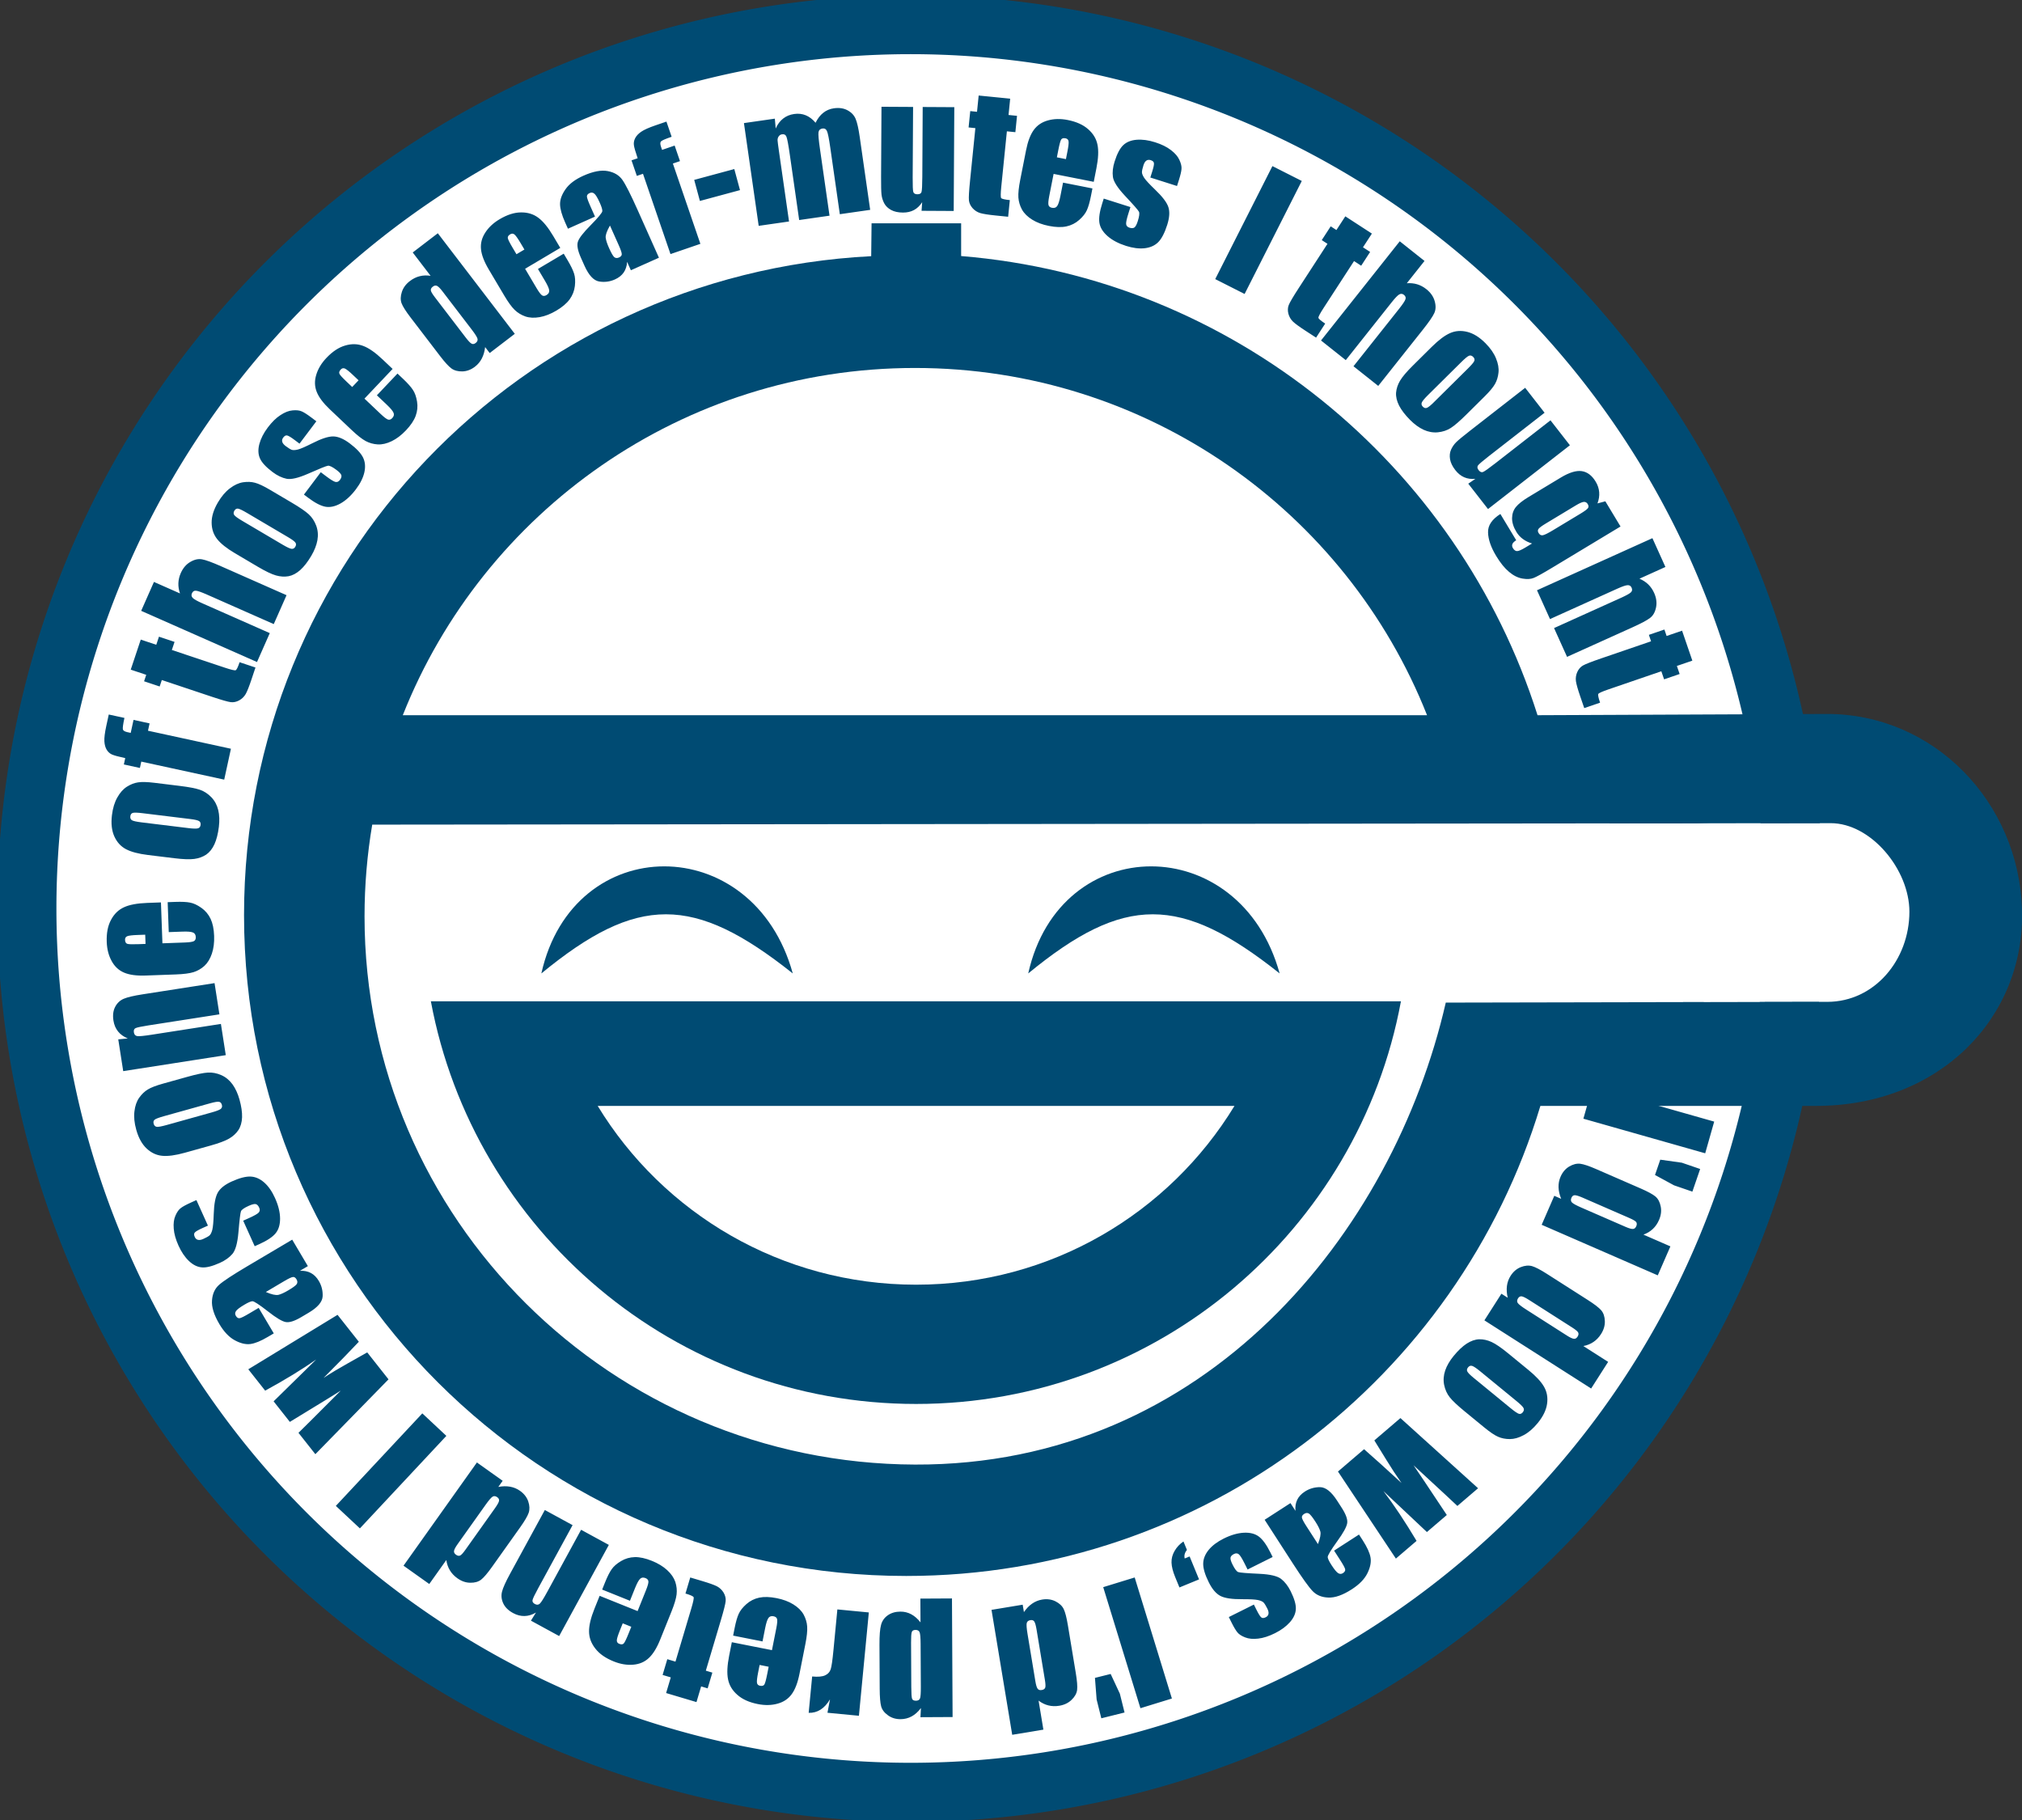 <?xml version="1.0" encoding="UTF-8" standalone="no"?>
<!-- Created with Sodipodi ("http://www.sodipodi.com/") -->
<svg
   xmlns:dc="http://purl.org/dc/elements/1.1/"
   xmlns:cc="http://creativecommons.org/ns#"
   xmlns:rdf="http://www.w3.org/1999/02/22-rdf-syntax-ns#"
   xmlns:svg="http://www.w3.org/2000/svg"
   xmlns="http://www.w3.org/2000/svg"
   xmlns:sodipodi="http://sodipodi.sourceforge.net/DTD/sodipodi-0.dtd"
   xmlns:inkscape="http://www.inkscape.org/namespaces/inkscape"
   inkscape:version="0.46"
   sodipodi:docname="laughing_man.svg"
   sodipodi:docbase="/root"
   xml:space="preserve"
   height="100%"
   width="100%"
   sodipodi:version="0.32"
   id="svg706"
   inkscape:output_extension="org.inkscape.output.svg.inkscape"
   version="1.0"
   viewBox="0 0 353.432 318.105"><rect x="0" y="0" width="353.432" height="318.105" fill="#333333" stroke="none"/><defs
     id="defs708"><inkscape:perspective
       sodipodi:type="inkscape:persp3d"
       inkscape:vp_x="0 : 526.18109 : 1"
       inkscape:vp_y="0 : 1000 : 0"
       inkscape:vp_z="744.09448 : 526.18109 : 1"
       inkscape:persp3d-origin="372.04724 : 350.78739 : 1"
       id="perspective25" /></defs><sodipodi:namedview
     inkscape:current-layer="svg706"
     inkscape:window-y="25"
     inkscape:window-x="0"
     inkscape:window-height="824"
     inkscape:window-width="1385"
     inkscape:cy="218.03953"
     inkscape:cx="135.22928"
     inkscape:zoom="1.3759522"
     id="base"
     showgrid="false"
     showguides="true"
     inkscape:guide-bbox="true"><sodipodi:guide
       orientation="0,1"
       position="164.256,273.332"
       id="guide3183" /></sodipodi:namedview><g
     id="g3227"><path
       id="path1366"
       d="M 117.591,43.822 C 181.198,20.783 251.52,53.709 274.558,117.317 C 297.596,180.924 264.671,251.246 201.063,274.284 C 137.455,297.322 67.134,264.396 44.096,200.789 C 21.057,137.181 53.983,66.86 117.591,43.822 z"
       style="fill:#ff0000;fill-opacity:0.75;fill-rule:evenodd;stroke:#000000;stroke-width:0.852px;stroke-linecap:butt;stroke-linejoin:miter;stroke-opacity:1" /><path
       id="path1065"
       d="M 311.808,159.574 C 311.808,243.889 243.378,312.319 159.063,312.319 C 74.748,312.319 6.318,243.889 6.318,159.574 C 6.318,75.258 74.748,6.829 159.063,6.829 C 243.378,6.829 311.808,75.258 311.808,159.574 z"
       style="fill:#ffffff;fill-opacity:1;fill-rule:evenodd;stroke:none;stroke-width:1pt;stroke-linecap:butt;stroke-linejoin:miter;stroke-opacity:1" /><path
       id="path1066"
       d="M 347.14,158.582 C 347.14,172.973 335.46,184.652 321.069,184.652 C 306.678,184.652 294.998,172.973 294.998,158.582 C 294.998,144.191 306.678,132.511 321.069,132.511 C 335.46,132.511 347.14,144.191 347.14,158.582 z"
       style="fill:#ffffff;fill-opacity:1;fill-rule:evenodd;stroke:none;stroke-width:1pt;stroke-linecap:butt;stroke-linejoin:miter;stroke-opacity:1" /><path
       transform="matrix(0.931,0,0,0.931,63.093,-15.584)"
       d="M 269.12,187.286 A 165.919,165.919 0 1 1 -62.718,187.286 A 165.919,165.919 0 1 1 269.12,187.286 z"
       sodipodi:ry="165.91924"
       sodipodi:rx="165.91924"
       sodipodi:cy="187.28636"
       sodipodi:cx="103.20126"
       id="path3191"
       style="opacity:1;fill:#ffffff;fill-opacity:1;stroke:#004b73;stroke-width:11.082;stroke-linecap:round;stroke-linejoin:round;stroke-miterlimit:4;stroke-dasharray:none;stroke-dashoffset:0.626;stroke-opacity:1"
       sodipodi:type="arc" /><path
       id="text1368"
       d="M 227.544,31.629 L 217.549,51.379 L 212.413,48.779 L 222.409,29.03 L 227.544,31.629 M 239.797,40.825 L 238.24,43.221 L 239.49,44.033 L 237.926,46.441 L 236.677,45.629 L 231.39,53.77 C 230.739,54.771 230.427,55.362 230.452,55.541 C 230.484,55.725 230.879,56.063 231.636,56.554 L 230.042,59.008 L 228.173,57.794 C 227.118,57.109 226.393,56.578 225.996,56.201 C 225.605,55.817 225.339,55.356 225.198,54.819 C 225.063,54.275 225.085,53.772 225.264,53.313 C 225.448,52.845 226.031,51.855 227.014,50.341 L 232.033,42.613 L 231.035,41.965 L 232.599,39.557 L 233.597,40.205 L 235.153,37.809 L 239.797,40.825 M 248.995,45.606 L 245.901,49.503 C 246.544,49.455 247.148,49.516 247.712,49.685 C 248.283,49.859 248.815,50.142 249.308,50.533 C 250.065,51.134 250.554,51.836 250.776,52.641 C 251.006,53.452 250.976,54.156 250.688,54.753 C 250.413,55.349 249.745,56.315 248.685,57.65 L 240.906,67.447 L 236.581,64.012 L 244.521,54.012 C 245.178,53.184 245.558,52.618 245.659,52.314 C 245.768,52.016 245.679,51.754 245.394,51.527 C 245.129,51.318 244.855,51.297 244.569,51.466 C 244.284,51.635 243.855,52.08 243.282,52.801 L 235.232,62.941 L 230.906,59.507 L 244.669,42.171 L 248.995,45.606 M 259.469,69.321 L 256.312,72.448 C 255.153,73.596 254.244,74.381 253.584,74.803 C 252.931,75.219 252.179,75.47 251.328,75.556 C 250.483,75.636 249.649,75.487 248.826,75.109 C 248.016,74.731 247.226,74.154 246.456,73.377 C 245.597,72.509 244.963,71.681 244.554,70.893 C 244.152,70.098 243.975,69.343 244.024,68.628 C 244.085,67.913 244.317,67.215 244.72,66.533 C 245.13,65.846 245.881,64.96 246.976,63.876 L 250.279,60.605 C 251.477,59.418 252.541,58.621 253.471,58.213 C 254.401,57.805 255.403,57.736 256.478,58.005 C 257.553,58.275 258.611,58.934 259.65,59.983 C 260.522,60.864 261.136,61.75 261.493,62.641 C 261.862,63.532 262.007,64.358 261.926,65.118 C 261.845,65.878 261.642,66.541 261.317,67.107 C 260.998,67.679 260.382,68.417 259.469,69.321 M 256.554,64.435 C 257.214,63.78 257.594,63.334 257.691,63.096 C 257.796,62.852 257.732,62.613 257.501,62.38 C 257.271,62.147 257.029,62.078 256.777,62.173 C 256.532,62.263 256.079,62.634 255.419,63.288 L 249.6,69.051 C 248.991,69.654 248.631,70.087 248.52,70.351 C 248.416,70.608 248.476,70.85 248.701,71.077 C 248.932,71.31 249.166,71.379 249.405,71.283 C 249.651,71.194 250.052,70.874 250.609,70.322 L 256.554,64.435 M 274.409,77.82 L 260.095,88.968 L 256.643,84.535 L 257.888,83.686 C 257.171,83.759 256.516,83.668 255.925,83.413 C 255.346,83.159 254.832,82.744 254.384,82.169 C 253.875,81.515 253.567,80.882 253.461,80.272 C 253.355,79.661 253.411,79.103 253.63,78.597 C 253.854,78.099 254.152,77.665 254.523,77.296 C 254.9,76.921 255.704,76.254 256.934,75.297 L 266.588,67.778 L 269.982,72.136 L 260.242,79.722 C 259.127,80.59 258.491,81.137 258.332,81.364 C 258.18,81.599 258.221,81.867 258.456,82.169 C 258.708,82.492 258.965,82.599 259.225,82.489 C 259.491,82.385 260.211,81.877 261.383,80.964 L 271.015,73.462 L 274.409,77.82 M 283.257,92.018 L 271.291,99.232 C 269.675,100.207 268.606,100.798 268.082,101.007 C 267.572,101.219 266.918,101.257 266.122,101.119 C 265.319,100.986 264.535,100.596 263.773,99.949 C 263.007,99.315 262.255,98.385 261.516,97.159 C 260.608,95.653 260.136,94.288 260.101,93.064 C 260.057,91.844 260.776,90.768 262.256,89.833 L 265.023,94.423 C 264.336,94.837 264.143,95.294 264.444,95.793 C 264.661,96.152 264.909,96.327 265.191,96.317 C 265.472,96.307 265.948,96.099 266.62,95.695 L 267.791,94.989 C 267.179,94.804 266.643,94.542 266.183,94.202 C 265.727,93.87 265.351,93.458 265.055,92.966 C 264.542,92.116 264.29,91.31 264.299,90.548 C 264.313,89.795 264.536,89.15 264.968,88.613 C 265.408,88.071 266.143,87.489 267.173,86.868 L 272.817,83.466 C 274.292,82.576 275.514,82.202 276.482,82.342 C 277.449,82.482 278.26,83.095 278.915,84.18 C 279.272,84.773 279.476,85.385 279.526,86.014 C 279.58,86.652 279.481,87.308 279.227,87.982 L 280.603,87.616 L 283.257,92.018 M 276.277,89.761 C 276.987,89.333 277.414,89.017 277.557,88.813 C 277.705,88.618 277.695,88.379 277.525,88.098 C 277.361,87.825 277.13,87.698 276.833,87.718 C 276.548,87.74 276.078,87.949 275.423,88.344 L 270.201,91.493 C 269.506,91.911 269.079,92.227 268.92,92.44 C 268.769,92.648 268.776,92.889 268.94,93.162 C 269.129,93.474 269.376,93.602 269.682,93.545 C 269.988,93.488 270.582,93.194 271.465,92.662 L 276.277,89.761 M 291.104,99.092 L 286.568,101.14 C 287.162,101.392 287.671,101.722 288.096,102.13 C 288.524,102.547 288.867,103.042 289.126,103.615 C 289.523,104.496 289.636,105.345 289.465,106.162 C 289.298,106.988 288.949,107.6 288.419,107.999 C 287.901,108.403 286.866,108.955 285.312,109.656 L 273.91,114.802 L 271.638,109.768 L 283.277,104.515 C 284.241,104.08 284.837,103.751 285.066,103.528 C 285.299,103.312 285.341,103.039 285.191,102.706 C 285.052,102.399 284.817,102.255 284.486,102.275 C 284.154,102.294 283.569,102.493 282.73,102.872 L 270.929,108.198 L 268.657,103.163 L 288.832,94.058 L 291.104,99.092 M 295.81,115.464 L 293.106,116.39 L 293.589,117.8 L 290.873,118.73 L 290.39,117.32 L 281.207,120.466 C 280.077,120.853 279.467,121.124 279.376,121.281 C 279.288,121.446 279.39,121.955 279.683,122.809 L 276.915,123.757 L 276.193,121.648 C 275.785,120.458 275.542,119.593 275.462,119.052 C 275.391,118.507 275.466,117.981 275.687,117.472 C 275.916,116.96 276.243,116.578 276.668,116.326 C 277.101,116.072 278.171,115.653 279.878,115.068 L 288.596,112.082 L 288.211,110.957 L 290.927,110.026 L 291.312,111.152 L 294.015,110.226 L 295.81,115.464 M 299.743,143.731 L 281.499,144.802 L 280.428,138.896 C 282.549,138.178 285.351,137.285 288.835,136.219 C 287.249,136.358 285.634,136.442 283.99,136.472 L 280.006,136.569 L 278.936,130.663 L 296.37,125.126 L 297.219,129.808 C 296.759,129.928 293.427,130.94 287.223,132.843 C 287.879,132.779 291.355,132.566 297.653,132.203 L 298.47,136.709 L 288.459,139.663 C 291.468,139.294 294.946,139.089 298.894,139.05 L 299.743,143.731 M 304.139,152.49 L 299.168,152.704 C 299.625,153.159 299.975,153.654 300.217,154.191 C 300.459,154.737 300.594,155.325 300.621,155.953 C 300.663,156.918 300.452,157.748 299.99,158.443 C 299.527,159.148 298.976,159.586 298.336,159.76 C 297.705,159.942 296.538,160.07 294.835,160.143 L 282.337,160.682 L 282.099,155.164 L 294.857,154.614 C 295.913,154.568 296.589,154.485 296.885,154.362 C 297.181,154.249 297.322,154.011 297.306,153.646 C 297.291,153.309 297.127,153.088 296.812,152.983 C 296.497,152.878 295.88,152.846 294.961,152.885 L 282.025,153.443 L 281.787,147.925 L 303.902,146.971 L 304.139,152.49 M 293.002,168.335 L 293.39,163.168 L 294.603,163.259 C 296.003,163.364 297.068,163.604 297.798,163.979 C 298.537,164.363 299.161,165.063 299.67,166.08 C 300.179,167.096 300.375,168.381 300.258,169.935 C 300.118,171.798 299.681,173.178 298.947,174.073 C 298.222,174.969 297.37,175.477 296.392,175.595 C 295.424,175.715 293.444,175.662 290.454,175.438 L 281.374,174.757 L 281.776,169.399 L 283.385,169.519 C 282.764,169.135 282.311,168.662 282.024,168.101 C 281.745,167.55 281.634,166.906 281.689,166.17 C 281.761,165.207 282.096,164.341 282.693,163.572 C 283.298,162.813 284.514,162.502 286.341,162.639 L 287.827,162.751 C 289.181,162.852 290.088,163.135 290.547,163.599 C 291.005,164.063 291.499,165.165 292.026,166.905 C 292.599,168.766 293.004,169.77 293.24,169.916 C 293.476,170.062 293.971,170.163 294.725,170.219 C 295.671,170.29 296.289,170.264 296.582,170.139 C 296.883,170.025 297.046,169.804 297.071,169.477 C 297.099,169.104 296.993,168.863 296.755,168.754 C 296.525,168.645 295.906,168.553 294.897,168.477 L 293.002,168.335 M 290.39,169.894 C 289.811,168.964 289.308,168.41 288.883,168.232 C 288.457,168.063 287.835,167.947 287.017,167.886 C 286.081,167.816 285.472,167.83 285.19,167.927 C 284.908,168.034 284.753,168.269 284.726,168.633 C 284.7,168.978 284.788,169.209 284.99,169.324 C 285.2,169.45 285.759,169.547 286.668,169.615 L 290.39,169.894 M 300.31,185.813 L 297.493,185.335 L 297.244,186.805 L 294.413,186.325 L 294.663,184.855 L 285.092,183.232 C 283.915,183.033 283.249,182.98 283.094,183.074 C 282.938,183.177 282.785,183.673 282.634,184.563 L 279.749,184.074 L 280.122,181.877 C 280.332,180.636 280.532,179.76 280.72,179.246 C 280.918,178.734 281.236,178.307 281.673,177.965 C 282.119,177.625 282.588,177.446 283.081,177.428 C 283.583,177.411 284.724,177.554 286.503,177.856 L 295.588,179.396 L 295.787,178.223 L 298.618,178.703 L 298.419,179.876 L 301.236,180.354 L 300.31,185.813 M 298.058,201.565 L 276.765,195.519 L 278.337,189.982 L 299.63,196.028 L 298.058,201.565 M 290.204,202.681 L 293.969,203.209 L 297.176,204.31 L 295.816,208.267 L 292.61,207.165 L 289.284,205.358 L 290.204,202.681 M 289.768,222.899 L 269.474,214.061 L 271.68,208.997 L 272.883,209.521 C 272.593,208.818 272.439,208.144 272.421,207.5 C 272.403,206.856 272.522,206.242 272.777,205.657 C 273.119,204.871 273.62,204.279 274.281,203.881 C 274.95,203.487 275.592,203.324 276.208,203.393 C 276.82,203.471 277.741,203.778 278.969,204.313 L 286.753,207.703 C 288.032,208.259 288.904,208.734 289.369,209.125 C 289.831,209.525 290.136,210.105 290.282,210.865 C 290.437,211.628 290.338,212.415 289.985,213.226 C 289.712,213.853 289.349,214.376 288.898,214.796 C 288.443,215.224 287.897,215.553 287.261,215.782 L 291.974,217.835 L 289.768,222.899 M 284.127,214.418 C 284.737,214.683 285.17,214.807 285.426,214.79 C 285.679,214.78 285.872,214.621 286.007,214.312 C 286.138,214.011 286.131,213.765 285.986,213.572 C 285.846,213.392 285.45,213.16 284.798,212.876 L 276.651,209.327 C 275.974,209.033 275.505,208.888 275.244,208.894 C 274.991,208.903 274.803,209.05 274.68,209.334 C 274.538,209.66 274.56,209.928 274.747,210.139 C 274.942,210.353 275.503,210.662 276.431,211.066 L 284.127,214.418 M 278.12,242.676 L 259.463,230.764 L 262.436,226.109 L 263.542,226.815 C 263.365,226.075 263.319,225.386 263.402,224.747 C 263.486,224.108 263.699,223.52 264.043,222.982 C 264.504,222.26 265.092,221.754 265.807,221.465 C 266.529,221.18 267.189,221.12 267.787,221.285 C 268.379,221.458 269.24,221.905 270.369,222.626 L 277.525,227.195 C 278.701,227.945 279.488,228.55 279.886,229.01 C 280.28,229.478 280.489,230.098 280.515,230.872 C 280.548,231.65 280.326,232.411 279.851,233.156 C 279.483,233.733 279.043,234.193 278.531,234.536 C 278.015,234.888 277.424,235.127 276.759,235.254 L 281.092,238.021 L 278.12,242.676 M 273.878,233.415 C 274.439,233.773 274.848,233.963 275.103,233.986 C 275.354,234.017 275.57,233.89 275.752,233.605 C 275.929,233.329 275.96,233.084 275.847,232.872 C 275.737,232.671 275.383,232.38 274.783,231.997 L 267.293,227.215 C 266.671,226.818 266.23,226.602 265.972,226.566 C 265.721,226.536 265.512,226.651 265.345,226.912 C 265.154,227.212 265.134,227.48 265.285,227.718 C 265.444,227.96 265.95,228.353 266.803,228.897 L 273.878,233.415 M 259.471,249.504 L 256.035,246.687 C 254.773,245.653 253.898,244.83 253.41,244.218 C 252.929,243.611 252.601,242.889 252.427,242.052 C 252.261,241.22 252.323,240.375 252.613,239.517 C 252.905,238.672 253.398,237.827 254.091,236.981 C 254.865,236.036 255.623,235.32 256.365,234.832 C 257.114,234.349 257.847,234.095 258.563,234.07 C 259.281,234.057 259.999,234.216 260.718,234.546 C 261.445,234.882 262.403,235.538 263.595,236.515 L 267.19,239.461 C 268.494,240.53 269.397,241.506 269.899,242.389 C 270.401,243.272 270.574,244.262 270.417,245.359 C 270.26,246.456 269.714,247.576 268.778,248.718 C 267.992,249.676 267.174,250.379 266.325,250.826 C 265.477,251.286 264.67,251.515 263.906,251.513 C 263.141,251.511 262.461,251.377 261.865,251.113 C 261.263,250.855 260.465,250.319 259.471,249.504 M 264.03,246.099 C 264.749,246.688 265.232,247.019 265.479,247.092 C 265.732,247.17 265.963,247.083 266.171,246.829 C 266.379,246.575 266.423,246.328 266.302,246.087 C 266.188,245.853 265.772,245.441 265.052,244.851 L 258.719,239.66 C 258.056,239.117 257.588,238.804 257.314,238.721 C 257.047,238.643 256.813,238.728 256.611,238.975 C 256.403,239.229 256.359,239.47 256.478,239.697 C 256.592,239.932 256.952,240.298 257.559,240.795 L 264.03,246.099 M 243.991,272.401 L 233.868,257.185 L 238.428,253.283 C 240.117,254.753 242.301,256.723 244.979,259.193 C 244.059,257.894 243.172,256.541 242.318,255.137 L 240.225,251.745 L 244.785,247.843 L 258.357,260.108 L 254.742,263.201 C 254.407,262.864 251.853,260.497 247.082,256.099 C 247.467,256.633 249.404,259.528 252.893,264.783 L 249.414,267.761 L 241.815,260.606 C 243.651,263.017 245.581,265.918 247.606,269.308 L 243.991,272.401 M 233.19,271.009 L 237.543,268.198 L 238.203,269.22 C 238.965,270.399 239.417,271.393 239.559,272.202 C 239.699,273.023 239.517,273.943 239.015,274.962 C 238.512,275.981 237.606,276.914 236.297,277.759 C 234.727,278.773 233.364,279.258 232.206,279.213 C 231.054,279.176 230.135,278.804 229.45,278.096 C 228.77,277.396 227.617,275.786 225.99,273.267 L 221.05,265.618 L 225.564,262.703 L 226.439,264.058 C 226.371,263.332 226.474,262.685 226.748,262.117 C 227.019,261.563 227.465,261.085 228.085,260.684 C 228.896,260.16 229.789,259.904 230.762,259.916 C 231.732,259.94 232.715,260.721 233.708,262.26 L 234.517,263.512 C 235.254,264.653 235.576,265.547 235.483,266.192 C 235.39,266.838 234.81,267.897 233.741,269.368 C 232.603,270.949 232.048,271.878 232.074,272.154 C 232.1,272.429 232.319,272.885 232.729,273.521 C 233.243,274.317 233.638,274.794 233.914,274.952 C 234.187,275.123 234.462,275.12 234.737,274.942 C 235.051,274.739 235.18,274.51 235.123,274.253 C 235.071,274.005 234.77,273.456 234.221,272.606 L 233.19,271.009 M 230.37,269.868 C 230.762,268.845 230.9,268.11 230.786,267.664 C 230.663,267.222 230.379,266.657 229.934,265.967 C 229.425,265.179 229.046,264.702 228.798,264.536 C 228.543,264.376 228.262,264.395 227.956,264.592 C 227.665,264.78 227.534,264.989 227.564,265.22 C 227.59,265.463 227.851,265.967 228.345,266.733 L 230.37,269.868 M 214.788,282.619 L 219.169,280.436 L 219.608,281.317 C 219.982,282.067 220.263,282.518 220.45,282.669 C 220.633,282.832 220.896,282.828 221.239,282.657 C 221.516,282.519 221.677,282.322 221.723,282.065 C 221.772,281.816 221.705,281.509 221.522,281.141 C 221.274,280.644 221.058,280.293 220.875,280.089 C 220.688,279.897 220.354,279.748 219.873,279.642 C 219.384,279.539 218.469,279.491 217.128,279.498 C 215.342,279.512 214.071,279.321 213.313,278.925 C 212.555,278.528 211.882,277.739 211.292,276.556 C 210.633,275.235 210.306,274.15 210.311,273.302 C 210.32,272.462 210.637,271.658 211.262,270.888 C 211.882,270.131 212.759,269.469 213.893,268.904 C 215.149,268.278 216.324,267.937 217.416,267.881 C 218.501,267.829 219.377,268.054 220.045,268.557 C 220.713,269.059 221.384,269.987 222.059,271.341 L 222.449,272.124 L 218.069,274.308 L 217.557,273.28 C 217.122,272.407 216.786,271.867 216.55,271.659 C 216.305,271.454 216.02,271.434 215.694,271.596 C 215.343,271.771 215.141,271.979 215.088,272.219 C 215.039,272.468 215.154,272.874 215.435,273.437 C 215.821,274.211 216.153,274.652 216.43,274.758 C 216.715,274.861 217.962,274.962 220.172,275.062 C 222.03,275.154 223.283,275.451 223.931,275.953 C 224.582,276.464 225.136,277.175 225.591,278.089 C 226.238,279.386 226.542,280.426 226.505,281.208 C 226.471,281.999 226.13,282.765 225.481,283.506 C 224.824,284.251 223.953,284.894 222.868,285.435 C 221.791,285.972 220.809,286.289 219.92,286.386 C 219.027,286.495 218.269,286.424 217.646,286.175 C 217.014,285.93 216.562,285.636 216.289,285.293 C 216.008,284.954 215.665,284.377 215.258,283.562 L 214.788,282.619 M 206.159,277.445 L 205.405,275.612 C 205.01,274.651 204.8,273.816 204.774,273.107 C 204.749,272.398 204.93,271.712 205.319,271.05 C 205.698,270.391 206.213,269.845 206.862,269.41 L 207.465,270.877 C 207.077,271.372 206.948,271.873 207.078,272.381 L 207.938,272.028 L 209.585,276.037 L 206.159,277.445 M 199.338,298.55 L 192.834,277.392 L 198.336,275.701 L 204.84,296.858 L 199.338,298.55 M 194.136,292.565 L 195.743,296.011 L 196.563,299.301 L 192.504,300.313 L 191.683,297.023 L 191.39,293.25 L 194.136,292.565 M 176.928,303.198 L 173.31,281.361 L 178.759,280.458 L 178.974,281.753 C 179.406,281.127 179.887,280.632 180.418,280.267 C 180.949,279.902 181.529,279.667 182.159,279.563 C 183.004,279.423 183.773,279.521 184.467,279.859 C 185.162,280.206 185.647,280.657 185.924,281.212 C 186.192,281.768 186.435,282.707 186.654,284.029 L 188.042,292.405 C 188.27,293.78 188.346,294.77 188.27,295.374 C 188.186,295.979 187.865,296.55 187.307,297.086 C 186.75,297.631 186.036,297.975 185.164,298.12 C 184.489,298.232 183.853,298.212 183.255,298.062 C 182.649,297.913 182.076,297.634 181.537,297.224 L 182.377,302.296 L 176.928,303.198 M 180.978,293.852 C 181.087,294.508 181.218,294.939 181.372,295.145 C 181.518,295.352 181.757,295.428 182.089,295.372 C 182.413,295.319 182.616,295.179 182.699,294.953 C 182.774,294.737 182.753,294.279 182.637,293.577 L 181.185,284.81 C 181.064,284.082 180.93,283.609 180.784,283.394 C 180.639,283.187 180.413,283.108 180.108,283.159 C 179.757,283.217 179.544,283.382 179.469,283.653 C 179.395,283.933 179.441,284.572 179.606,285.57 L 180.978,293.852 M 160.887,300.122 L 160.974,298.522 C 160.486,299.171 159.946,299.657 159.355,299.979 C 158.764,300.301 158.118,300.464 157.416,300.468 C 156.559,300.472 155.82,300.244 155.198,299.782 C 154.566,299.33 154.172,298.803 154.014,298.202 C 153.856,297.602 153.773,296.581 153.765,295.141 L 153.726,287.499 C 153.717,285.849 153.811,284.673 154.008,283.97 C 154.196,283.276 154.594,282.718 155.202,282.296 C 155.802,281.882 156.53,281.673 157.387,281.669 C 158.07,281.665 158.705,281.822 159.29,282.138 C 159.875,282.454 160.41,282.925 160.897,283.551 L 160.875,279.395 L 166.398,279.366 L 166.506,300.093 L 160.887,300.122 M 159.287,294.853 C 159.293,295.974 159.338,296.653 159.421,296.889 C 159.504,297.126 159.733,297.243 160.106,297.241 C 160.471,297.239 160.707,297.101 160.815,296.827 C 160.914,296.553 160.961,295.892 160.955,294.844 L 160.916,287.325 C 160.91,286.231 160.852,285.547 160.741,285.275 C 160.631,285.002 160.393,284.866 160.028,284.868 C 159.673,284.87 159.455,284.994 159.374,285.241 C 159.284,285.496 159.242,286.107 159.247,287.073 L 159.287,294.853 M 144.634,299.345 L 145.079,296.998 C 144.118,298.618 142.875,299.405 141.35,299.36 L 141.96,293.004 C 142.967,293.101 143.719,293.036 144.217,292.809 C 144.715,292.582 145.042,292.228 145.198,291.749 C 145.353,291.279 145.514,290.168 145.682,288.417 L 146.366,281.285 L 151.864,281.813 L 150.133,299.872 L 144.634,299.345 M 127.918,287.016 L 134.932,288.406 L 135.695,284.557 C 135.855,283.753 135.899,283.223 135.829,282.967 C 135.759,282.712 135.559,282.551 135.228,282.486 C 134.816,282.404 134.514,282.502 134.319,282.779 C 134.114,283.064 133.924,283.649 133.748,284.534 L 133.283,286.881 L 128.147,285.863 L 128.407,284.549 C 128.625,283.449 128.864,282.618 129.124,282.056 C 129.375,281.493 129.822,280.926 130.465,280.357 C 131.107,279.787 131.856,279.411 132.71,279.227 C 133.553,279.05 134.565,279.079 135.745,279.313 C 136.889,279.54 137.867,279.905 138.678,280.41 C 139.488,280.914 140.083,281.501 140.461,282.171 C 140.829,282.848 141.038,283.549 141.089,284.275 C 141.139,285.009 141.033,286.038 140.77,287.361 L 139.742,292.551 C 139.433,294.107 138.98,295.29 138.383,296.101 C 137.784,296.921 136.959,297.473 135.908,297.757 C 134.856,298.05 133.708,298.074 132.466,297.827 C 130.946,297.526 129.752,296.987 128.883,296.211 C 128.004,295.442 127.463,294.541 127.259,293.506 C 127.045,292.479 127.109,291.102 127.45,289.377 L 127.918,287.016 M 132.776,290.989 L 132.518,292.29 C 132.335,293.211 132.267,293.816 132.312,294.103 C 132.357,294.391 132.532,294.565 132.836,294.625 C 133.211,294.7 133.467,294.629 133.602,294.415 C 133.736,294.209 133.902,293.605 134.1,292.604 L 134.358,291.303 L 132.776,290.989 M 116.432,295.9 L 117.248,293.162 L 115.819,292.737 L 116.639,289.985 L 118.067,290.41 L 120.838,281.107 C 121.178,279.963 121.312,279.308 121.237,279.143 C 121.154,278.976 120.68,278.763 119.815,278.506 L 120.65,275.702 L 122.786,276.338 C 123.991,276.697 124.837,277.001 125.324,277.25 C 125.808,277.509 126.194,277.876 126.48,278.351 C 126.764,278.835 126.885,279.322 126.843,279.814 C 126.799,280.314 126.519,281.429 126.004,283.159 L 123.374,291.991 L 124.514,292.33 L 123.694,295.082 L 122.554,294.742 L 121.739,297.481 L 116.432,295.9 M 104.814,278.908 L 111.448,281.576 L 112.912,277.935 C 113.218,277.174 113.36,276.661 113.339,276.397 C 113.317,276.133 113.15,275.938 112.837,275.813 C 112.448,275.656 112.132,275.696 111.89,275.933 C 111.636,276.174 111.34,276.714 111.003,277.551 L 110.111,279.771 L 105.253,277.817 L 105.752,276.574 C 106.171,275.534 106.56,274.762 106.92,274.258 C 107.271,273.751 107.815,273.277 108.552,272.837 C 109.289,272.396 110.094,272.165 110.968,272.143 C 111.829,272.126 112.818,272.342 113.934,272.791 C 115.017,273.226 115.909,273.767 116.612,274.413 C 117.315,275.059 117.79,275.746 118.038,276.475 C 118.274,277.208 118.349,277.936 118.265,278.658 C 118.177,279.389 117.882,280.381 117.379,281.632 L 115.404,286.541 C 114.813,288.013 114.148,289.091 113.411,289.777 C 112.67,290.471 111.757,290.861 110.672,290.945 C 109.583,291.038 108.451,290.848 107.276,290.375 C 105.838,289.797 104.765,289.046 104.056,288.122 C 103.335,287.204 102.97,286.217 102.962,285.163 C 102.942,284.113 103.26,282.772 103.916,281.14 L 104.814,278.908 M 108.849,283.714 L 108.355,284.944 C 108.004,285.815 107.825,286.396 107.816,286.687 C 107.807,286.978 107.946,287.182 108.233,287.297 C 108.589,287.44 108.853,287.419 109.026,287.233 C 109.195,287.055 109.471,286.493 109.851,285.546 L 110.346,284.316 L 108.849,283.714 M 92.803,283.249 L 93.685,281.83 C 93.015,282.222 92.349,282.425 91.688,282.438 C 91.014,282.455 90.345,282.282 89.681,281.92 C 88.849,281.466 88.275,280.9 87.961,280.219 C 87.647,279.539 87.577,278.858 87.752,278.175 C 87.923,277.5 88.388,276.466 89.147,275.073 L 95.233,263.91 L 100.083,266.554 L 94.069,277.585 C 93.471,278.682 93.143,279.369 93.084,279.649 C 93.025,279.928 93.16,280.157 93.488,280.336 C 93.832,280.524 94.124,280.501 94.365,280.269 C 94.601,280.045 95.047,279.333 95.701,278.133 L 101.571,267.365 L 106.421,270.009 L 97.737,285.938 L 92.803,283.249 M 70.533,273.642 L 83.361,255.603 L 87.862,258.804 L 87.101,259.874 C 87.849,259.734 88.54,259.722 89.174,259.838 C 89.808,259.953 90.385,260.195 90.904,260.565 C 91.603,261.062 92.079,261.674 92.332,262.403 C 92.581,263.138 92.608,263.801 92.413,264.389 C 92.211,264.972 91.721,265.81 90.945,266.902 L 86.024,273.821 C 85.216,274.957 84.572,275.713 84.093,276.088 C 83.607,276.458 82.977,276.636 82.203,276.623 C 81.424,276.617 80.675,276.358 79.954,275.845 C 79.397,275.449 78.96,274.987 78.642,274.459 C 78.316,273.926 78.107,273.324 78.013,272.653 L 75.034,276.843 L 70.533,273.642 M 79.994,269.868 C 79.608,270.41 79.398,270.808 79.362,271.063 C 79.32,271.312 79.435,271.534 79.71,271.73 C 79.978,271.92 80.22,271.964 80.438,271.862 C 80.644,271.762 80.953,271.422 81.365,270.842 L 86.515,263.6 C 86.943,262.999 87.181,262.57 87.229,262.313 C 87.272,262.064 87.167,261.85 86.914,261.67 C 86.625,261.464 86.358,261.431 86.113,261.57 C 85.863,261.717 85.445,262.202 84.859,263.027 L 79.994,269.868 M 58.702,263.193 L 73.817,247.022 L 78.022,250.953 L 62.907,267.124 L 58.702,263.193 M 43.401,239.316 L 59.002,229.798 L 62.722,234.507 C 61.188,236.138 59.133,238.243 56.559,240.822 C 57.894,239.953 59.28,239.12 60.717,238.321 L 64.188,236.363 L 67.909,241.073 L 55.121,254.154 L 52.172,250.42 C 52.521,250.098 54.987,247.639 59.569,243.044 C 59.02,243.408 56.052,245.23 50.664,248.51 L 47.825,244.916 L 55.273,237.604 C 52.791,239.344 49.816,241.159 46.35,243.05 L 43.401,239.316 M 45.215,228.582 L 47.855,233.041 L 46.807,233.66 C 45.599,234.375 44.589,234.788 43.775,234.899 C 42.949,235.007 42.037,234.789 41.038,234.247 C 40.039,233.705 39.143,232.763 38.349,231.422 C 37.398,229.814 36.967,228.433 37.056,227.278 C 37.138,226.128 37.546,225.225 38.28,224.568 C 39.006,223.916 40.66,222.826 43.24,221.299 L 51.076,216.661 L 53.813,221.285 L 52.424,222.106 C 53.153,222.067 53.795,222.195 54.352,222.491 C 54.896,222.783 55.355,223.247 55.731,223.882 C 56.224,224.714 56.445,225.615 56.395,226.587 C 56.333,227.556 55.514,228.507 53.937,229.44 L 52.655,230.199 C 51.486,230.891 50.581,231.178 49.939,231.06 C 49.297,230.942 48.262,230.321 46.834,229.196 C 45.298,227.997 44.392,227.406 44.115,227.421 C 43.839,227.437 43.375,227.637 42.724,228.023 C 41.908,228.505 41.416,228.882 41.247,229.151 C 41.066,229.417 41.058,229.691 41.226,229.974 C 41.416,230.295 41.64,230.433 41.898,230.386 C 42.149,230.344 42.709,230.065 43.58,229.549 L 45.215,228.582 M 46.465,225.808 C 47.472,226.239 48.201,226.406 48.652,226.309 C 49.098,226.204 49.674,225.942 50.38,225.524 C 51.188,225.046 51.68,224.687 51.855,224.445 C 52.025,224.196 52.017,223.915 51.831,223.601 C 51.655,223.303 51.451,223.164 51.22,223.185 C 50.976,223.202 50.462,223.443 49.677,223.907 L 46.465,225.808 M 34.331,209.743 L 36.343,214.205 L 35.445,214.61 C 34.681,214.954 34.22,215.217 34.061,215.399 C 33.891,215.576 33.885,215.838 34.042,216.187 C 34.169,216.47 34.36,216.639 34.615,216.694 C 34.862,216.753 35.172,216.698 35.546,216.529 C 36.053,216.301 36.412,216.099 36.623,215.924 C 36.822,215.744 36.984,215.416 37.109,214.939 C 37.23,214.455 37.314,213.542 37.359,212.202 C 37.414,210.417 37.654,209.154 38.08,208.413 C 38.505,207.671 39.32,207.028 40.525,206.485 C 41.871,205.878 42.968,205.594 43.815,205.632 C 44.653,205.673 45.445,206.021 46.19,206.675 C 46.923,207.325 47.55,208.227 48.07,209.382 C 48.647,210.661 48.943,211.848 48.956,212.942 C 48.965,214.027 48.706,214.894 48.179,215.542 C 47.651,216.19 46.697,216.825 45.318,217.447 L 44.52,217.806 L 42.508,213.344 L 43.555,212.872 C 44.444,212.471 44.998,212.157 45.215,211.929 C 45.428,211.693 45.46,211.409 45.31,211.076 C 45.149,210.719 44.949,210.509 44.711,210.446 C 44.465,210.388 44.055,210.488 43.481,210.746 C 42.692,211.102 42.239,211.416 42.122,211.689 C 42.009,211.97 41.859,213.212 41.673,215.416 C 41.509,217.27 41.163,218.51 40.637,219.138 C 40.101,219.769 39.368,220.294 38.438,220.714 C 37.117,221.31 36.066,221.574 35.285,221.506 C 34.497,221.442 33.744,221.071 33.029,220.393 C 32.31,219.708 31.701,218.813 31.203,217.707 C 30.708,216.611 30.43,215.616 30.368,214.725 C 30.294,213.828 30.393,213.073 30.667,212.46 C 30.936,211.839 31.248,211.398 31.601,211.139 C 31.95,210.872 32.54,210.551 33.371,210.176 L 34.331,209.743 M 28.519,189.382 L 32.799,188.188 C 34.37,187.749 35.547,187.506 36.328,187.458 C 37.101,187.412 37.88,187.559 38.666,187.898 C 39.442,188.24 40.098,188.776 40.633,189.506 C 41.157,190.231 41.566,191.119 41.861,192.173 C 42.189,193.349 42.34,194.381 42.313,195.269 C 42.278,196.159 42.065,196.904 41.674,197.505 C 41.273,198.1 40.73,198.597 40.047,198.996 C 39.354,199.398 38.266,199.805 36.783,200.22 L 32.306,201.47 C 30.681,201.923 29.364,202.102 28.353,202.005 C 27.342,201.909 26.432,201.482 25.624,200.723 C 24.816,199.965 24.214,198.874 23.817,197.452 C 23.483,196.258 23.378,195.185 23.5,194.233 C 23.611,193.275 23.887,192.483 24.327,191.859 C 24.768,191.234 25.268,190.754 25.827,190.418 C 26.384,190.073 27.281,189.728 28.519,189.382 M 28.688,195.07 C 27.792,195.32 27.244,195.525 27.043,195.686 C 26.832,195.848 26.772,196.088 26.86,196.404 C 26.948,196.72 27.125,196.897 27.392,196.937 C 27.649,196.978 28.226,196.874 29.121,196.624 L 37.009,194.422 C 37.834,194.191 38.36,193.988 38.585,193.811 C 38.801,193.637 38.866,193.397 38.781,193.09 C 38.692,192.774 38.521,192.599 38.266,192.566 C 38.008,192.525 37.502,192.609 36.747,192.82 L 28.688,195.07 M 20.672,181.654 L 22.335,181.492 C 21.616,181.198 21.05,180.793 20.637,180.276 C 20.214,179.752 19.945,179.116 19.828,178.368 C 19.682,177.432 19.784,176.632 20.132,175.969 C 20.481,175.305 20.98,174.836 21.629,174.559 C 22.268,174.284 23.372,174.025 24.939,173.781 L 37.502,171.823 L 38.352,177.281 L 25.938,179.215 C 24.704,179.407 23.958,179.565 23.701,179.688 C 23.443,179.811 23.343,180.058 23.401,180.427 C 23.461,180.814 23.656,181.033 23.987,181.083 C 24.309,181.134 25.145,181.054 26.496,180.844 L 38.613,178.956 L 39.464,184.414 L 21.537,187.207 L 20.672,181.654 M 28.132,157.719 L 28.391,164.865 L 32.313,164.723 C 33.132,164.693 33.659,164.614 33.891,164.487 C 34.124,164.36 34.234,164.128 34.222,163.791 C 34.206,163.372 34.041,163.1 33.727,162.975 C 33.403,162.841 32.79,162.79 31.888,162.823 L 29.497,162.909 L 29.307,157.677 L 30.646,157.628 C 31.766,157.587 32.63,157.629 33.236,157.753 C 33.842,157.868 34.496,158.172 35.198,158.667 C 35.9,159.161 36.439,159.803 36.814,160.592 C 37.18,161.372 37.385,162.363 37.428,163.566 C 37.471,164.731 37.34,165.767 37.035,166.672 C 36.73,167.577 36.296,168.29 35.731,168.812 C 35.157,169.326 34.522,169.691 33.828,169.907 C 33.124,170.124 32.099,170.257 30.751,170.306 L 25.463,170.498 C 23.878,170.556 22.622,170.387 21.696,169.992 C 20.761,169.597 20.034,168.921 19.516,167.964 C 18.988,167.008 18.702,165.896 18.656,164.63 C 18.6,163.082 18.849,161.796 19.405,160.772 C 19.951,159.74 20.704,159.006 21.665,158.57 C 22.615,158.125 23.969,157.87 25.727,157.806 L 28.132,157.719 M 25.382,163.36 L 24.056,163.408 C 23.118,163.442 22.514,163.514 22.245,163.624 C 21.975,163.734 21.846,163.944 21.857,164.254 C 21.871,164.636 21.998,164.869 22.238,164.951 C 22.469,165.034 23.095,165.057 24.115,165.02 L 25.44,164.972 L 25.382,163.36 M 27.008,136.816 L 31.419,137.356 C 33.038,137.554 34.218,137.781 34.958,138.036 C 35.689,138.291 36.352,138.726 36.947,139.34 C 37.533,139.954 37.933,140.701 38.147,141.581 C 38.353,142.451 38.389,143.429 38.256,144.514 C 38.108,145.726 37.851,146.737 37.486,147.547 C 37.112,148.355 36.629,148.961 36.037,149.367 C 35.438,149.762 34.746,150.012 33.962,150.118 C 33.169,150.223 32.007,150.182 30.479,149.995 L 25.864,149.431 C 24.191,149.226 22.906,148.885 22.009,148.408 C 21.112,147.931 20.437,147.187 19.982,146.177 C 19.527,145.166 19.389,143.928 19.568,142.462 C 19.719,141.232 20.033,140.201 20.512,139.368 C 20.982,138.526 21.54,137.901 22.187,137.493 C 22.834,137.086 23.48,136.834 24.125,136.739 C 24.772,136.634 25.733,136.66 27.008,136.816 M 24.98,142.133 C 24.058,142.02 23.473,141.999 23.225,142.069 C 22.969,142.139 22.821,142.337 22.781,142.662 C 22.741,142.988 22.836,143.22 23.067,143.359 C 23.289,143.496 23.862,143.621 24.785,143.734 L 32.913,144.728 C 33.764,144.832 34.327,144.846 34.603,144.77 C 34.869,144.692 35.022,144.495 35.061,144.178 C 35.1,143.853 35.009,143.626 34.786,143.497 C 34.564,143.36 34.064,143.244 33.286,143.149 L 24.98,142.133 M 19.012,124.879 L 21.751,125.474 C 21.509,126.587 21.419,127.258 21.482,127.486 C 21.537,127.703 21.805,127.864 22.286,127.969 L 22.847,128.091 L 23.341,125.819 L 26.146,126.429 L 25.868,127.711 L 40.364,130.861 L 39.191,136.258 L 24.695,133.109 L 24.454,134.218 L 21.649,133.608 L 21.89,132.499 C 20.723,132.246 19.952,132.037 19.578,131.871 C 19.203,131.706 18.898,131.435 18.663,131.057 C 18.421,130.669 18.282,130.172 18.245,129.567 C 18.209,128.962 18.321,128.059 18.582,126.856 L 19.012,124.879 M 24.605,111.785 L 27.315,112.69 L 27.787,111.277 L 30.51,112.186 L 30.038,113.6 L 39.246,116.674 C 40.378,117.053 41.028,117.207 41.195,117.138 C 41.365,117.06 41.593,116.594 41.879,115.738 L 44.654,116.664 L 43.948,118.778 C 43.55,119.971 43.218,120.807 42.953,121.285 C 42.678,121.761 42.299,122.134 41.815,122.404 C 41.322,122.672 40.83,122.777 40.34,122.719 C 39.842,122.658 38.737,122.342 37.025,121.771 L 28.284,118.852 L 27.908,119.98 L 25.184,119.071 L 25.561,117.942 L 22.851,117.037 L 24.605,111.785 M 26.91,101.706 L 31.462,103.717 C 31.253,103.107 31.159,102.508 31.18,101.919 C 31.205,101.322 31.344,100.736 31.598,100.161 C 31.989,99.277 32.546,98.626 33.269,98.208 C 33.995,97.782 34.684,97.633 35.335,97.761 C 35.981,97.877 37.083,98.28 38.642,98.969 L 50.085,104.025 L 47.852,109.077 L 36.172,103.916 C 35.205,103.488 34.562,103.264 34.243,103.242 C 33.927,103.212 33.695,103.364 33.548,103.698 C 33.412,104.006 33.461,104.277 33.697,104.511 C 33.932,104.745 34.471,105.047 35.313,105.419 L 47.156,110.653 L 44.923,115.705 L 24.677,106.758 L 26.91,101.706 M 47.177,85.596 L 51.003,87.854 C 52.408,88.683 53.399,89.363 53.975,89.893 C 54.543,90.419 54.977,91.082 55.277,91.884 C 55.569,92.68 55.637,93.525 55.481,94.417 C 55.321,95.297 54.964,96.207 54.408,97.149 C 53.787,98.201 53.148,99.025 52.489,99.621 C 51.823,100.212 51.138,100.575 50.434,100.71 C 49.726,100.832 48.992,100.785 48.231,100.569 C 47.462,100.348 46.414,99.846 45.087,99.063 L 41.084,96.7 C 39.632,95.843 38.59,95.017 37.959,94.221 C 37.328,93.426 37.006,92.474 36.993,91.365 C 36.98,90.257 37.349,89.067 38.1,87.796 C 38.73,86.728 39.43,85.909 40.201,85.337 C 40.969,84.753 41.731,84.404 42.487,84.289 C 43.243,84.174 43.935,84.202 44.565,84.372 C 45.199,84.535 46.07,84.942 47.177,85.596 M 43.192,89.658 C 42.391,89.185 41.863,88.932 41.608,88.898 C 41.346,88.859 41.131,88.981 40.964,89.264 C 40.797,89.546 40.792,89.797 40.948,90.016 C 41.097,90.231 41.571,90.575 42.372,91.047 L 49.425,95.209 C 50.163,95.645 50.674,95.882 50.957,95.922 C 51.232,95.958 51.451,95.838 51.613,95.564 C 51.78,95.281 51.787,95.036 51.633,94.83 C 51.485,94.615 51.073,94.308 50.398,93.91 L 43.192,89.658 M 55.296,73.629 L 52.351,77.539 L 51.565,76.947 C 50.895,76.442 50.443,76.164 50.208,76.113 C 49.971,76.048 49.737,76.169 49.507,76.475 C 49.32,76.722 49.264,76.971 49.339,77.221 C 49.405,77.465 49.603,77.711 49.93,77.958 C 50.374,78.292 50.724,78.51 50.979,78.611 C 51.232,78.699 51.598,78.683 52.076,78.564 C 52.559,78.437 53.399,78.072 54.596,77.467 C 56.187,76.657 57.411,76.261 58.265,76.277 C 59.12,76.293 60.076,76.699 61.131,77.494 C 62.311,78.383 63.087,79.207 63.461,79.968 C 63.828,80.724 63.904,81.585 63.688,82.553 C 63.471,83.507 62.982,84.491 62.219,85.503 C 61.375,86.624 60.476,87.453 59.524,87.991 C 58.576,88.521 57.692,88.711 56.87,88.56 C 56.048,88.408 55.033,87.878 53.825,86.967 L 53.126,86.441 L 56.07,82.531 L 56.988,83.222 C 57.767,83.809 58.308,84.143 58.613,84.224 C 58.922,84.297 59.187,84.188 59.406,83.897 C 59.642,83.584 59.73,83.308 59.671,83.069 C 59.604,82.825 59.319,82.513 58.817,82.135 C 58.125,81.614 57.631,81.368 57.336,81.396 C 57.035,81.432 55.874,81.898 53.852,82.795 C 52.148,83.542 50.894,83.836 50.091,83.676 C 49.28,83.51 48.467,83.12 47.651,82.506 C 46.494,81.634 45.757,80.839 45.441,80.122 C 45.118,79.4 45.082,78.562 45.332,77.609 C 45.587,76.649 46.08,75.685 46.809,74.716 C 47.533,73.755 48.271,73.033 49.023,72.55 C 49.773,72.054 50.483,71.778 51.152,71.723 C 51.826,71.661 52.362,71.722 52.759,71.907 C 53.162,72.085 53.727,72.448 54.455,72.996 L 55.296,73.629 M 68.626,64.48 L 63.706,69.67 L 66.554,72.369 C 67.15,72.933 67.574,73.254 67.827,73.331 C 68.081,73.408 68.324,73.324 68.556,73.08 C 68.844,72.775 68.923,72.467 68.792,72.154 C 68.661,71.829 68.268,71.356 67.613,70.735 L 65.877,69.089 L 69.479,65.289 L 70.451,66.211 C 71.265,66.982 71.84,67.628 72.176,68.147 C 72.519,68.66 72.759,69.34 72.898,70.188 C 73.037,71.035 72.956,71.869 72.655,72.689 C 72.355,73.497 71.79,74.337 70.963,75.21 C 70.16,76.057 69.329,76.689 68.47,77.105 C 67.611,77.521 66.797,77.711 66.029,77.673 C 65.26,77.623 64.555,77.426 63.914,77.082 C 63.267,76.732 62.453,76.092 61.474,75.164 L 57.634,71.525 C 56.483,70.433 55.724,69.419 55.358,68.481 C 54.984,67.537 54.958,66.545 55.278,65.505 C 55.592,64.458 56.184,63.475 57.056,62.556 C 58.122,61.431 59.215,60.709 60.334,60.389 C 61.454,60.056 62.505,60.079 63.489,60.459 C 64.472,60.826 65.602,61.615 66.879,62.825 L 68.626,64.48 M 62.673,66.467 L 61.711,65.555 C 61.029,64.909 60.555,64.528 60.287,64.413 C 60.02,64.298 59.78,64.353 59.566,64.577 C 59.303,64.855 59.226,65.109 59.335,65.338 C 59.438,65.561 59.86,66.023 60.601,66.726 L 61.563,67.638 L 62.673,66.467 M 76.528,40.768 L 89.982,58.345 L 85.595,61.702 L 84.798,60.66 C 84.71,61.416 84.518,62.079 84.221,62.651 C 83.924,63.223 83.522,63.703 83.016,64.09 C 82.335,64.611 81.61,64.885 80.839,64.913 C 80.062,64.933 79.422,64.763 78.917,64.404 C 78.419,64.039 77.763,63.324 76.949,62.26 L 71.789,55.518 C 70.941,54.411 70.409,53.573 70.192,53.004 C 69.982,52.43 69.997,51.776 70.238,51.04 C 70.473,50.298 70.942,49.658 71.644,49.121 C 72.187,48.705 72.757,48.423 73.356,48.275 C 73.961,48.122 74.598,48.099 75.266,48.208 L 72.142,44.125 L 76.528,40.768 M 77.344,50.922 C 76.94,50.393 76.621,50.075 76.388,49.966 C 76.163,49.851 75.917,49.897 75.649,50.102 C 75.388,50.301 75.275,50.52 75.308,50.758 C 75.343,50.984 75.576,51.379 76.009,51.944 L 81.41,59.001 C 81.859,59.587 82.198,59.941 82.429,60.063 C 82.655,60.177 82.89,60.14 83.136,59.952 C 83.419,59.736 83.529,59.49 83.468,59.216 C 83.402,58.934 83.061,58.391 82.446,57.588 L 77.344,50.922 M 97.933,43.325 L 91.783,46.974 L 93.785,50.348 C 94.204,51.054 94.525,51.478 94.747,51.621 C 94.97,51.765 95.227,51.75 95.517,51.578 C 95.877,51.364 96.037,51.089 95.997,50.753 C 95.959,50.404 95.71,49.842 95.25,49.066 L 94.029,47.008 L 98.532,44.336 L 99.216,45.488 C 99.788,46.453 100.165,47.23 100.347,47.822 C 100.536,48.409 100.582,49.129 100.484,49.982 C 100.386,50.835 100.08,51.615 99.567,52.323 C 99.057,53.017 98.285,53.672 97.25,54.286 C 96.247,54.881 95.275,55.261 94.335,55.427 C 93.394,55.593 92.56,55.553 91.831,55.307 C 91.106,55.049 90.481,54.666 89.959,54.161 C 89.431,53.647 88.823,52.81 88.135,51.65 L 85.435,47.099 C 84.626,45.735 84.173,44.552 84.076,43.55 C 83.975,42.54 84.221,41.578 84.813,40.665 C 85.4,39.744 86.239,38.96 87.328,38.314 C 88.661,37.523 89.91,37.127 91.074,37.124 C 92.242,37.11 93.247,37.42 94.09,38.054 C 94.935,38.675 95.807,39.743 96.705,41.255 L 97.933,43.325 M 91.664,43.611 L 90.987,42.47 C 90.508,41.663 90.155,41.167 89.93,40.983 C 89.704,40.799 89.458,40.786 89.191,40.944 C 88.862,41.14 88.719,41.362 88.761,41.613 C 88.799,41.855 89.079,42.415 89.599,43.293 L 90.276,44.434 L 91.664,43.611 M 104.004,37.86 L 99.273,39.973 L 98.777,38.862 C 98.205,37.581 97.91,36.529 97.893,35.709 C 97.88,34.876 98.2,33.994 98.853,33.064 C 99.505,32.133 100.543,31.351 101.966,30.715 C 103.672,29.953 105.094,29.682 106.231,29.903 C 107.364,30.116 108.215,30.624 108.783,31.429 C 109.348,32.224 110.242,33.991 111.465,36.729 L 115.178,45.043 L 110.272,47.234 L 109.615,45.761 C 109.57,46.49 109.37,47.113 109.013,47.632 C 108.66,48.139 108.147,48.543 107.473,48.844 C 106.59,49.238 105.669,49.355 104.709,49.195 C 103.754,49.023 102.903,48.1 102.156,46.427 L 101.548,45.067 C 100.994,43.827 100.812,42.895 101.003,42.27 C 101.193,41.646 101.929,40.689 103.209,39.398 C 104.575,38.01 105.266,37.177 105.283,36.9 C 105.299,36.623 105.153,36.14 104.844,35.449 C 104.458,34.583 104.14,34.051 103.892,33.853 C 103.648,33.642 103.376,33.604 103.077,33.738 C 102.735,33.89 102.573,34.097 102.591,34.359 C 102.604,34.613 102.817,35.201 103.23,36.125 L 104.004,37.86 M 106.617,39.419 C 106.074,40.37 105.825,41.075 105.87,41.534 C 105.923,41.989 106.118,42.592 106.452,43.341 C 106.835,44.198 107.136,44.727 107.356,44.928 C 107.584,45.126 107.864,45.15 108.197,45.002 C 108.513,44.861 108.675,44.674 108.681,44.441 C 108.691,44.197 108.511,43.659 108.139,42.827 L 106.617,39.419 M 116.489,21.252 L 117.398,23.903 C 116.32,24.273 115.7,24.543 115.537,24.714 C 115.38,24.874 115.381,25.187 115.54,25.653 L 115.726,26.196 L 117.925,25.442 L 118.856,28.159 L 117.614,28.584 L 122.422,42.617 L 117.197,44.407 L 112.389,30.374 L 111.315,30.742 L 110.385,28.026 L 111.458,27.658 C 111.071,26.529 110.852,25.761 110.799,25.355 C 110.747,24.949 110.821,24.547 111.023,24.151 C 111.23,23.743 111.582,23.367 112.081,23.022 C 112.58,22.678 113.411,22.307 114.575,21.908 L 116.489,21.252 M 128.351,29.546 L 129.346,33.228 L 122.337,35.121 L 121.343,31.439 L 128.351,29.546 M 135.437,20.739 L 135.587,22.457 C 135.914,21.72 136.346,21.142 136.885,20.724 C 137.422,20.297 138.065,20.03 138.814,19.923 C 140.276,19.713 141.523,20.225 142.556,21.458 C 142.919,20.715 143.366,20.135 143.895,19.719 C 144.424,19.293 145.04,19.03 145.743,18.929 C 146.673,18.796 147.472,18.911 148.141,19.276 C 148.819,19.639 149.291,20.137 149.557,20.771 C 149.822,21.396 150.06,22.444 150.271,23.915 L 152.101,36.677 L 146.796,37.438 L 145.117,25.731 C 144.897,24.197 144.707,23.258 144.547,22.913 C 144.394,22.557 144.129,22.406 143.75,22.461 C 143.362,22.516 143.135,22.733 143.07,23.111 C 143.013,23.487 143.096,24.447 143.317,25.989 L 144.996,37.696 L 139.691,38.457 L 138.055,27.048 C 137.802,25.289 137.606,24.24 137.465,23.901 C 137.333,23.561 137.073,23.418 136.686,23.474 C 136.442,23.509 136.248,23.633 136.104,23.847 C 135.958,24.052 135.896,24.292 135.917,24.565 C 135.936,24.829 136.008,25.394 136.132,26.26 L 137.918,38.711 L 132.613,39.472 L 130.037,21.513 L 135.437,20.739 M 166.805,18.731 L 166.702,36.873 L 161.083,36.842 L 161.188,35.338 C 160.801,35.947 160.325,36.404 159.758,36.711 C 159.2,37.009 158.557,37.156 157.828,37.151 C 156.998,37.147 156.311,36.997 155.766,36.702 C 155.22,36.408 154.817,36.018 154.555,35.533 C 154.303,35.049 154.146,34.547 154.085,34.027 C 154.025,33.498 153.999,32.454 154.007,30.895 L 154.077,18.659 L 159.6,18.69 L 159.53,31.036 C 159.522,32.449 159.558,33.287 159.639,33.552 C 159.729,33.817 159.965,33.951 160.348,33.953 C 160.758,33.955 161,33.82 161.075,33.547 C 161.158,33.274 161.204,32.394 161.213,30.909 L 161.281,18.7 L 166.805,18.731 M 176.573,17.252 L 176.285,20.095 L 177.768,20.245 L 177.479,23.102 L 175.996,22.952 L 175.019,32.609 C 174.899,33.797 174.891,34.465 174.995,34.613 C 175.108,34.762 175.614,34.882 176.511,34.973 L 176.217,37.884 L 174,37.659 C 172.748,37.533 171.86,37.392 171.335,37.239 C 170.811,37.076 170.364,36.788 169.993,36.374 C 169.624,35.952 169.413,35.496 169.362,35.005 C 169.312,34.505 169.378,33.358 169.56,31.562 L 170.487,22.394 L 169.304,22.274 L 169.593,19.418 L 170.776,19.538 L 171.064,16.695 L 176.573,17.252 M 191.178,31.779 L 184.163,30.394 L 183.403,34.244 C 183.245,35.049 183.2,35.579 183.271,35.834 C 183.341,36.09 183.542,36.25 183.873,36.315 C 184.284,36.396 184.587,36.298 184.781,36.021 C 184.986,35.736 185.175,35.151 185.35,34.266 L 185.813,31.918 L 190.951,32.932 L 190.691,34.247 C 190.474,35.347 190.236,36.178 189.976,36.739 C 189.726,37.303 189.279,37.87 188.637,38.44 C 187.995,39.01 187.247,39.387 186.393,39.572 C 185.55,39.749 184.538,39.721 183.358,39.488 C 182.213,39.263 181.235,38.898 180.424,38.394 C 179.613,37.89 179.018,37.304 178.639,36.634 C 178.271,35.958 178.061,35.257 178.009,34.531 C 177.959,33.796 178.065,32.767 178.326,31.444 L 179.35,26.253 C 179.657,24.697 180.109,23.514 180.706,22.702 C 181.305,21.882 182.129,21.33 183.179,21.044 C 184.232,20.75 185.379,20.726 186.622,20.971 C 188.142,21.271 189.337,21.809 190.206,22.584 C 191.085,23.353 191.627,24.254 191.832,25.288 C 192.047,26.316 191.985,27.692 191.644,29.418 L 191.178,31.779 M 186.318,27.809 L 186.574,26.508 C 186.756,25.587 186.824,24.983 186.779,24.695 C 186.734,24.408 186.559,24.234 186.255,24.174 C 185.879,24.1 185.624,24.17 185.488,24.385 C 185.355,24.591 185.189,25.194 184.992,26.196 L 184.735,27.497 L 186.318,27.809 M 205.734,32.508 L 201.069,31.026 L 201.367,30.088 C 201.621,29.288 201.733,28.769 201.704,28.53 C 201.686,28.286 201.495,28.105 201.13,27.989 C 200.834,27.896 200.581,27.925 200.37,28.078 C 200.162,28.222 199.995,28.49 199.871,28.881 C 199.703,29.411 199.613,29.813 199.603,30.087 C 199.604,30.355 199.74,30.694 200.011,31.106 C 200.291,31.52 200.914,32.191 201.881,33.12 C 203.173,34.353 203.953,35.375 204.221,36.187 C 204.489,36.999 204.423,38.035 204.023,39.294 C 203.576,40.702 203.055,41.708 202.461,42.313 C 201.87,42.909 201.082,43.266 200.098,43.384 C 199.125,43.496 198.035,43.36 196.828,42.976 C 195.49,42.551 194.41,41.979 193.587,41.258 C 192.772,40.54 192.3,39.769 192.17,38.943 C 192.04,38.118 192.204,36.984 192.663,35.542 L 192.927,34.708 L 197.592,36.19 L 197.245,37.285 C 196.949,38.214 196.814,38.836 196.839,39.15 C 196.872,39.466 197.062,39.68 197.41,39.79 C 197.783,39.909 198.073,39.9 198.279,39.765 C 198.487,39.621 198.686,39.249 198.877,38.649 C 199.139,37.824 199.207,37.277 199.083,37.008 C 198.949,36.736 198.124,35.795 196.608,34.185 C 195.338,32.825 194.645,31.739 194.53,30.928 C 194.417,30.108 194.516,29.212 194.825,28.239 C 195.264,26.858 195.769,25.899 196.341,25.364 C 196.915,24.819 197.693,24.507 198.675,24.427 C 199.666,24.349 200.739,24.494 201.894,24.861 C 203.041,25.225 203.967,25.682 204.672,26.231 C 205.389,26.775 205.884,27.353 206.158,27.966 C 206.441,28.582 206.561,29.107 206.518,29.543 C 206.484,29.982 206.329,30.636 206.053,31.504 L 205.734,32.508"
       style="font-size:28px;font-style:normal;font-variant:normal;font-weight:normal;font-stretch:condensed;line-height:100%;writing-mode:lr-tb;text-anchor:start;fill:#004b73;fill-opacity:1;stroke:none;stroke-width:1px;stroke-linecap:butt;stroke-linejoin:miter;stroke-opacity:1;font-family:Impact" /><g
       style="fill:#ffffff;fill-opacity:1;stroke:none"
       id="g3207"><path
         style="font-size:12px;fill:#ffffff;fill-opacity:1;fill-rule:evenodd;stroke:none;stroke-width:1.25;stroke-opacity:1"
         d="M 159.929,64.312 C 200.583,64.312 235.364,89.456 249.429,125 L 70.398,125 C 84.465,89.456 119.232,64.312 159.929,64.312 z"
         id="path3193" /><path
         style="font-size:12px;fill:#ffffff;fill-opacity:1;fill-rule:evenodd;stroke:none;stroke-width:1.25;stroke-opacity:1"
         d="M 252.704,175.229 L 319.419,175.097 C 327.652,175.081 333.741,167.766 333.741,159.344 C 333.741,151.953 327.017,143.861 319.974,143.868 L 65.054,144.125 C 64.173,149.338 63.71,154.693 63.71,160.156 C 63.71,213.091 106.943,255.782 159.929,255.969 C 210.858,256.147 243.49,215.411 252.704,175.229 z"
         id="path3199" /><path
         style="font-size:12px;fill:#ffffff;fill-opacity:1;fill-rule:evenodd;stroke:none;stroke-opacity:1"
         d="M 104.628,192.91 L 215.94,192.91 C 204.522,211.657 183.857,224.16 160.284,224.16 C 136.711,224.16 116.045,211.657 104.628,192.91 z"
         id="path3201" /></g><g
       id="g3220"><path
         style="font-size:12px;fill:#004b73;fill-opacity:1;fill-rule:evenodd"
         d="M 75.312,175 C 82.773,215.044 117.941,245.375 160.125,245.375 C 202.309,245.375 237.47,215.044 244.875,175 L 75.312,175 z M 104.469,193.281 L 215.781,193.281 C 204.364,212.029 183.698,224.531 160.125,224.531 C 136.552,224.531 115.886,212.029 104.469,193.281 z"
         id="path691"
         sodipodi:nodetypes="czcccczc" /><path
         sodipodi:nodetypes="cssscsscccsscssscccccccc"
         style="font-size:12px;fill:#004b73;fill-opacity:1;fill-rule:evenodd;stroke:none;stroke-width:1.25;stroke-opacity:1"
         d="M 252.712,175.229 L 319.427,175.097 C 327.661,175.081 333.75,167.766 333.75,159.344 C 333.75,151.953 327.026,143.861 319.983,143.868 L 65.062,144.125 C 64.182,149.338 63.719,154.693 63.719,160.156 C 63.719,213.091 106.952,255.782 159.938,255.969 C 210.866,256.147 243.499,215.411 252.712,175.229 z M 152.344,39.031 L 152.28,44.772 C 91.136,47.914 42.656,98.113 42.656,159.938 C 42.656,223.734 94.445,275.438 158.406,275.438 C 210.699,275.438 254.906,240.817 269.25,193.281 L 317.438,193.281 C 339.061,193.281 353.949,177.845 353.438,159.031 C 352.919,140.229 338.057,124.699 319.188,124.781 L 268.75,125 C 254.844,81.159 215.481,48.643 168,44.75 L 168,39.031 L 152.344,39.031 z M 159.938,64.312 C 200.592,64.312 235.372,89.456 249.438,125 L 70.406,125 C 84.474,89.456 119.241,64.312 159.938,64.312 z"
         id="path666" /><g
         style="fill:#004b73;fill-opacity:1"
         id="g3166"><path
           style="font-size:12px;fill:#004b73;fill-opacity:1;fill-rule:evenodd;stroke:none;stroke-width:1"
           d="M 138.571,170.132 C 121.253,156.351 111.398,156.351 94.624,170.132 C 100.196,145.178 131.693,145.178 138.571,170.132 z"
           id="path716"
           sodipodi:nodetypes="ccc" /><path
           style="font-size:12px;fill:#004b73;fill-opacity:1;fill-rule:evenodd;stroke:none;stroke-width:1"
           d="M 223.673,170.132 C 206.355,156.351 196.5,156.351 179.726,170.132 C 185.298,145.178 216.795,145.178 223.673,170.132 z"
           id="path741"
           sodipodi:nodetypes="ccc" /></g></g></g></svg>